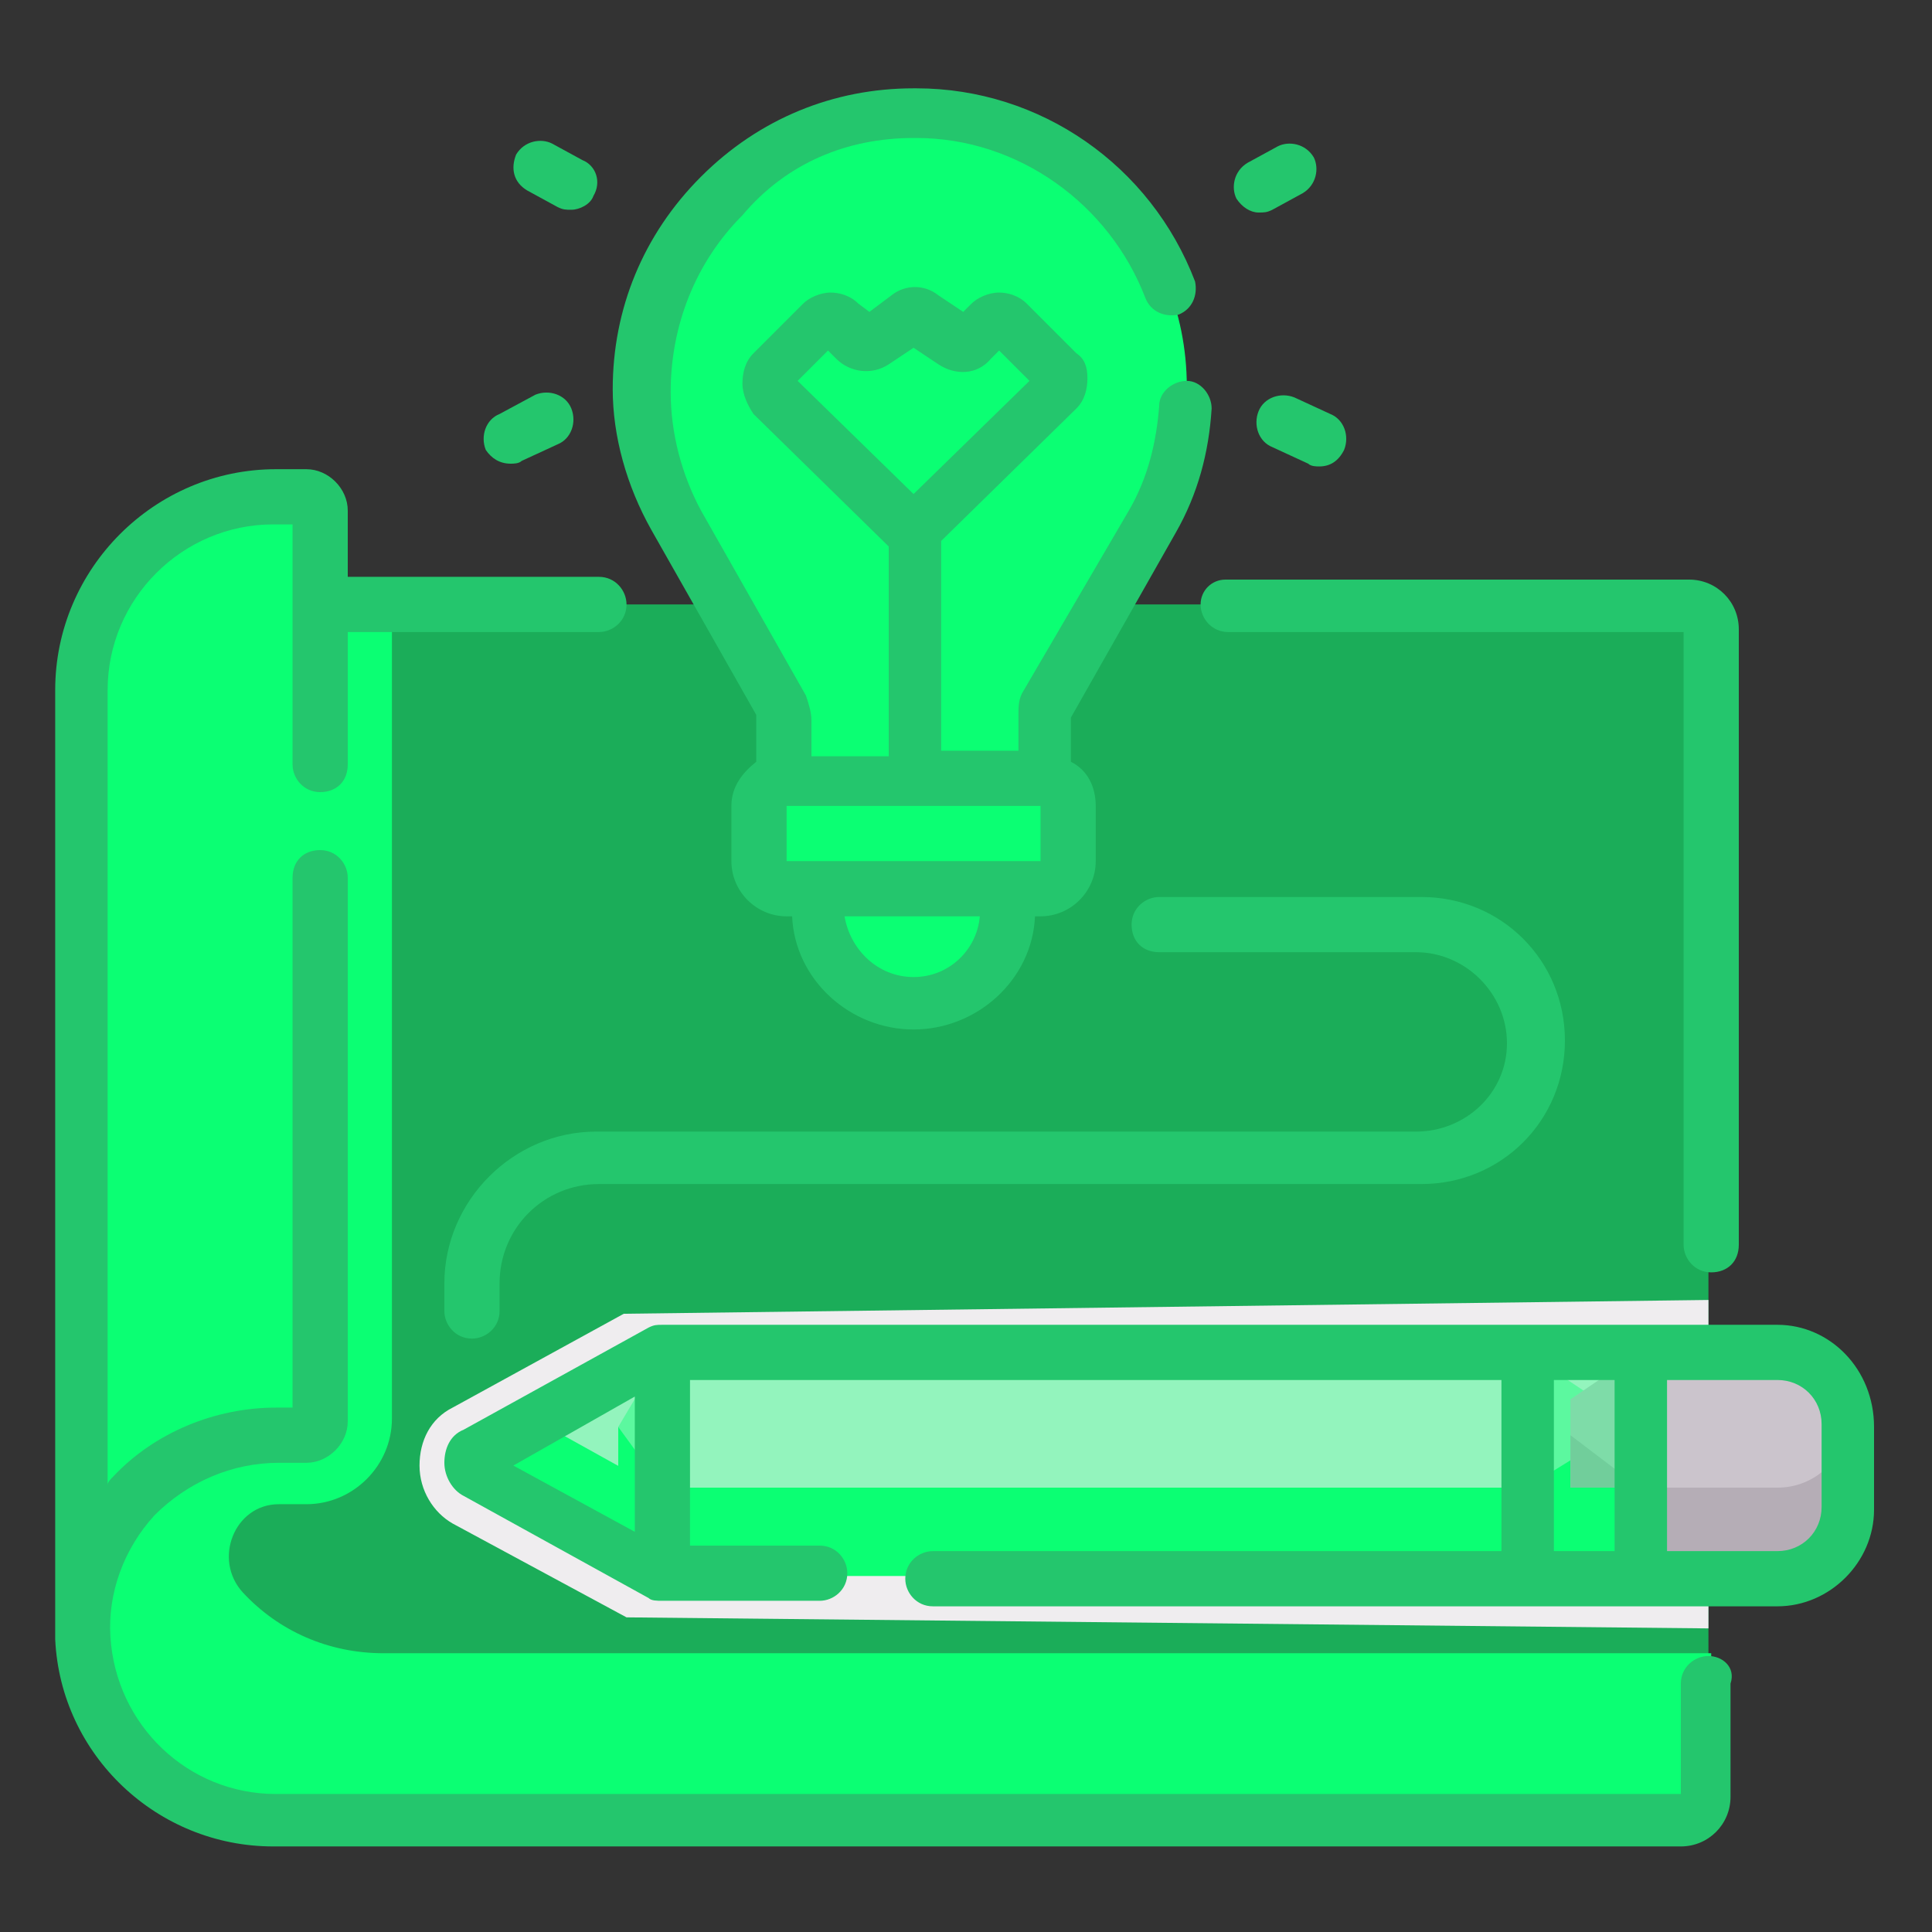 <svg xmlns="http://www.w3.org/2000/svg" xmlns:xlink="http://www.w3.org/1999/xlink" id="Layer_1" x="0px" y="0px" width="70px" height="70px" viewBox="0 0 70 70" style="enable-background:new 0 0 70 70;" xml:space="preserve"><rect x="0" y="0" width="70" height="70" fill="#333333" stroke="none"/><style type="text/css">	.st0{opacity:0.4;fill:#0BFF73;enable-background:new    ;}	.st1{fill:#FFFFFF;}	.st2{opacity:0.4;enable-background:new    ;}	.st3{fill:#0BFF73;}	.st4{fill:#24C66D;}	.st5{opacity:0.6;fill-rule:evenodd;clip-rule:evenodd;fill:#0BFF73;enable-background:new    ;}	.st6{fill-rule:evenodd;clip-rule:evenodd;fill:#24C66D;}	.st7{opacity:0.5;}	.st8{opacity:0.6;fill:#0BFF73;enable-background:new    ;}	.st9{opacity:0.6;enable-background:new    ;}	.st10{fill:#EFEDEF;}	.st11{fill:#CBC4CC;}	.st12{fill:#B5ADB6;}</style><g>	<path class="st0" d="M-46.8-19.9v35.5c0,1.2,0.7,2.3,1.6,2.8h31.3c1.9,0,3.3-1.4,3.3-3.3v-35.5c0-1.2-0.7-2.3-1.6-2.8h-31.4  C-45.5-23.1-46.8-21.7-46.8-19.9z"></path>	<path class="st1" d="M-36.9-23.6h10.4v12.5h-10.4V-23.6z"></path>	<path class="st0" d="M-59.2,24.7c0.2,0.5,0.5,0.9,0.9,1.4c1.2,1.4,2.3,3,2.8,4.6h7.2v-0.2c0.5-3.5,2.1-6.5,4.6-8.8l-7-12.8  L-59.2,24.7z"></path>	<g class="st2">		<path class="st3" d="M-55.2-1.5v-2.6h5.3v5.3h-5.3V-1.5z"></path>		<path class="st3" d="M-35.5-1.5v-2.6h5.3v5.3h-5.3V-1.5z"></path>		<path class="st3" d="M-75.2-1.5v-2.6h5.3v5.3h-5.3V-1.5z"></path>		<path class="st3" d="M-75.2,21v-2.8h5.3v5.3h-5.3V21z"></path>		<path class="st3" d="M-30.1,23.8h-5.3v-5.3h5.3V23.8z"></path>	</g>	<path class="st0" d="M-54.7,31h8.4v10h-8.4V31z"></path>	<path class="st4" d="M-13.9-24.8h-35.5c-2.6,0-4.4,2.1-4.4,4.4v14.9h-1.4c-0.7,0-1.4,0.7-1.4,1.4v1.4h-11.8v-1.4  c0-0.7-0.7-1.4-1.4-1.4h-5.4c-0.7,0-1.4,0.7-1.4,1.4v5.3c0,0.7,0.7,1.4,1.4,1.4h5.3c0.7,0,1.4-0.7,1.4-1.4v-1.4h5.6  C-65,1-67.1,2.6-68.7,4.4c-3,3.5-4.9,7.9-5.1,12.5h-1.4c-0.7,0-1.4,0.7-1.4,1.4v5.3c0,0.7,0.7,1.4,1.4,1.4h5.3  c0.7,0,1.4-0.7,1.4-1.4v-5.3c0-0.7-0.7-1.4-1.4-1.4H-71c0.7-8,6.5-15,14.4-16.6v0.9c0,0.7,0.7,1.4,1.4,1.4h5.3  c0.7,0,1.4-0.7,1.4-1.4V0.3c7.9,1.9,13.9,8.6,14.4,16.7h-10.7l-6.7-12.3C-51.7,4.5-52.2,4-52.7,4s-0.9,0.2-1.2,0.7l-9,16.3  c-0.2,0.5-0.2,1.2,0.2,1.6c2.1,1.9,3.5,4.4,4.2,7h-1.9c-0.7,0-1.4,0.7-1.4,1.4s0.7,1.4,1.4,1.4h0.2v8.8c0,0.7,0.7,1.4,1.4,1.4  c0.7,0,1.4-0.7,1.4-1.4v-8.8h9.8v8.8c0,0.7,0.7,1.4,1.4,1.4c0.7,0,1.4-0.7,1.4-1.4v-8.8h0.2c0.7,0,1.4-0.7,1.4-1.4  s-0.9-1.4-1.6-1.4h-1.9c0.7-2.6,2.1-4.9,3.9-6.7c0.5-0.5,0.5-1.2,0.2-1.6l-0.7-1.4h6.5v4.2c0,0.7,0.7,1.4,1.4,1.4h5.5  c0.7,0,1.4-0.7,1.4-1.4v-4.2h14.9c2.6,0,4.4-2.1,4.4-4.4v-35.9C-9.5-22.9-11.3-24.8-13.9-24.8z M-71,0.1h-2.8v-3h2.8  C-71-2.9-71,0.1-71,0.1z M-71,22.6h-2.8v-2.8h2.8C-71,19.8-71,22.6-71,22.6z M-49.4,29.6h-6.3c-0.7-3-2.1-5.8-4.2-7.9l6-10.9v5.6  c0,0.7,0.7,1.4,1.4,1.4c0.7,0,1.4-0.7,1.4-1.4v-5.6l6,10.9C-47.3,23.8-48.7,26.5-49.4,29.6z M-27.8-22.2v10h-7.9v-10  C-35.7-22.2-27.8-22.2-27.8-22.2z M-51.3,0.1h-2.8v-3h2.8V0.1z M-31.3,22.6h-2.8v-2.8h2.8V22.6z M-12,15.2c0,0.9-0.9,1.9-1.9,1.9  h-2.8V8.7c0-0.7-0.7-1.4-1.4-1.4s-1.4,0.7-1.4,1.4v8.4h-12.3C-32,12.5-33.9,8-36.9,4.6c-1.6-1.9-3.5-3.5-5.8-4.6h5.6v1.4  c0,0.7,0.7,1.4,1.4,1.4h5.3c0.7,0,1.4-0.7,1.4-1.4v-5.5c0-0.7-0.7-1.4-1.4-1.4h-5.3c-0.7,0-1.4,0.7-1.4,1.4v1.4h-11.8v-1.4  c0-0.7-0.7-1.4-1.4-1.4h-1.4v-14.9c0-0.9,0.9-1.9,1.9-1.9h11.6v11.4c0,0.7,0.7,1.4,1.4,1.4h10.4c0.7,0,1.4-0.7,1.4-1.4v-11.3h11.1  c0.9,0,1.9,0.9,1.9,1.9V15.2z M-34.3-2.9h3v2.8h-2.8v-2.8H-34.3z"></path>	<path class="st4" d="M-52.7,19.8c-0.2,0-0.7,0.2-0.9,0.5c-0.2,0.2-0.5,0.7-0.5,0.9s0.2,0.7,0.5,0.9c0.2,0.2,0.7,0.5,0.9,0.5  c0.2,0,0.7-0.2,0.9-0.5c0.2-0.2,0.5-0.7,0.5-0.9s-0.2-0.7-0.5-0.9C-52,19.8-52.2,19.8-52.7,19.8z"></path>	<path class="st4" d="M-18.1,3.1c-0.2,0-0.7,0.2-0.9,0.5c-0.2,0.2-0.5,0.7-0.5,0.9s0.2,0.7,0.5,0.9c0.2,0.2,0.7,0.5,0.9,0.5  s0.7-0.2,0.9-0.5c0.2-0.2,0.5-0.7,0.5-0.9s-0.2-0.7-0.5-0.9C-17.4,3.1-17.6,3.1-18.1,3.1z"></path></g><path class="st5" d="M-59.9,75.6l-9.9-9.9c0,0,0,0,0,0c-0.1,0-3.6,3.6-3.6,3.6v0.1l9.9,9.9c0.1,0.1,0.2,0.1,0.2,0l3.5-3.4 C-59.9,75.8-59.9,75.7-59.9,75.6L-59.9,75.6z"></path><path class="st5" d="M99.1,44.1l-9.9-9.9c0,0,0,0,0,0c-0.1,0-3.6,3.6-3.6,3.6v0.1l9.9,9.9c0.1,0.1,0.2,0.1,0.2,0l3.5-3.4 C99.2,44.3,99.2,44.2,99.1,44.1L99.1,44.1z"></path><path class="st5" d="M-73,65.5c0.1,0.1,0.1,0.2,0,0.2l-0.5,0.5c-0.1,0.1-0.2,0.1-0.2,0l-1.7-1.7c-0.1-0.1,0.1-0.3,0.3-0.5 c0.2-0.2,0.3-0.4,0.5-0.3L-73,65.5z"></path><path class="st6" d="M-76.7,62.5c-6,6-15.7,6-21.7,0c-6-6-6-15.7,0-21.7c6-6,15.7-6,21.7,0C-70.8,46.8-70.8,56.5-76.7,62.5z  M-81,47.3c-0.4-0.5-1.1-0.5-1.6-0.1l-7.9,7c-0.1,0.1-0.2,0-0.2,0l-2.8-3.2c-0.4-0.5-1.1-0.5-1.6-0.1c-0.5,0.4-0.5,1.1-0.1,1.6 l3.7,4.1c0.4,0.5,1.1,0.5,1.6,0.1l8.9-7.8C-80.6,48.5-80.6,47.8-81,47.3L-81,47.3z M-79.5,58.2L-79.5,58.2c-0.4,0.5-1.1,1.2-1.5,1.5 c0,0,0,0,0,0c-3.8,3.1-9.3,3.1-13.1,0l-0.8-0.7c-4-4.1-4-10.6,0-14.7l0.8-0.7c3.8-3.1,9.3-3.1,13.1,0c0,0,0,0,0,0 c0.4,0.3,1.2,1.1,1.5,1.5c0,0,0,0,0,0C-76.4,48.9-76.4,54.4-79.5,58.2L-79.5,58.2z M-75,51.6c0-7.2-6-12.9-13.2-12.6 c-3.1,0.1-6.1,1.5-8.3,3.7c-4.9,4.9-4.9,12.9,0,17.8c5,5,12.9,4.9,17.8,0C-76.3,58.2-75,55-75,51.6L-75,51.6z"></path><path class="st5" d="M-121.2,41.6h3.9c0.1,0,0.1-0.1,0.1-0.1v-2.9c0-0.1-0.1-0.1-0.1-0.1h-3.9c-0.1,0-0.1,0.1-0.1,0.1v2.9 C-121.3,41.6-121.2,41.6-121.2,41.6z"></path><path class="st6" d="M-109.9,38.5c0.1,0,0.1,0.1,0.1,0.1v14.9c0,0.1-0.1,0.1-0.1,0.1h-18.7c-0.1,0-0.1-0.1-0.1-0.1V38.6 c0-0.1,0.1-0.1,0.1-0.1h4.8c0.1,0,0.1,0.1,0.1,0.1v3.1c0,1.2,0.9,2.1,2.1,2.1h4.5c1.2,0,2.1-0.9,2.1-2.1v-3.1c0-0.1,0.1-0.1,0.1-0.1 H-109.9z"></path><path class="st6" d="M-117.2,59.1c0.1,0,0.1-0.1,0.1-0.1V56c0-0.1-0.1-0.1-0.1-0.1h-3.9c-0.1,0-0.1,0.1-0.1,0.1v2.9 c0,0.1,0.1,0.1,0.1,0.1H-117.2z"></path><path class="st5" d="M-109.9,55.9c0.1,0,0.1,0.1,0.1,0.1v14.9c0,0.1-0.1,0.1-0.1,0.1h-18.7c-0.1,0-0.1-0.1-0.1-0.1V56 c0-0.1,0.1-0.1,0.1-0.1h4.8c0.1,0,0.1,0.1,0.1,0.1v3.1c0,1.2,0.9,2.1,2.1,2.1h4.5c1.2,0,2.1-0.9,2.1-2.1V56c0-0.1,0.1-0.1,0.1-0.1 H-109.9z"></path><path class="st5" d="M-117.2,76.5c0.1,0,0.1-0.1,0.1-0.1v-2.9c0-0.1-0.1-0.1-0.1-0.1h-3.9c-0.1,0-0.1,0.1-0.1,0.1v2.9 c0,0.1,0.1,0.1,0.1,0.1H-117.2z"></path><path class="st5" d="M-96.1,76.5c0.1,0,0.1-0.1,0.1-0.1v-2.9c0-0.1-0.1-0.1-0.1-0.1h-3.9c-0.1,0-0.1,0.1-0.1,0.1v2.9 c0,0.1,0.1,0.1,0.1,0.1H-96.1z"></path><path class="st6" d="M-88.7,73.3c0.1,0,0.1,0.1,0.1,0.1v14.9c0,0.1-0.1,0.1-0.1,0.1h-18.7c-0.1,0-0.1-0.1-0.1-0.1V73.5 c0-0.1,0.1-0.1,0.1-0.1h4.8c0.1,0,0.1,0.1,0.1,0.1v3.1c0,1.2,0.9,2.1,2.1,2.1h4.5c1.2,0,2.1-0.9,2.1-2.1v-3.1c0-0.1,0.1-0.1,0.1-0.1 L-88.7,73.3z"></path><path class="st6" d="M-109.7,73.5v14.9c0,0.1-0.1,0.1-0.1,0.1h-18.7c-0.1,0-0.1-0.1-0.1-0.1V73.5c0-0.1,0.1-0.1,0.1-0.1h4.8 c0.1,0,0.1,0.1,0.1,0.1v3.1c0,1.2,0.9,2.1,2.1,2.1h4.5c1.2,0,2.1-0.9,2.1-2.1v-3.1c0-0.1,0.1-0.1,0.1-0.1h4.8 C-109.8,73.3-109.7,73.4-109.7,73.5L-109.7,73.5z"></path><path class="st4" d="M156.4,59.9l-9.3-5.4l9.3-5.4c0.2-0.1,0.4-0.4,0.4-0.7c0-0.3-0.1-0.5-0.4-0.7l-18.1-10.4c0.2-1.2,0-2.4-0.7-3.4 c-0.4-0.5-0.5-1.1-0.5-1.8c0.2-1.8-0.9-3.6-2.5-4.4c-0.6-0.3-1-0.7-1.3-1.3c-0.8-1.7-2.6-2.7-4.4-2.5c-0.7,0.1-1.2-0.1-1.8-0.5 c-1.5-1.1-3.6-1.1-5.1,0c0,0,0,0,0,0c-0.5,0.4-1.1,0.5-1.8,0.5c-1.8-0.2-3.6,0.9-4.4,2.5c-0.3,0.6-0.7,1-1.3,1.3 c-1.7,0.8-2.7,2.6-2.5,4.4c0.1,0.7-0.1,1.2-0.5,1.8c-0.7,1-0.9,2.3-0.7,3.4L92.7,47.8c-0.2,0.1-0.4,0.4-0.4,0.7 c0,0.3,0.1,0.5,0.4,0.7l9.3,5.4l-9.3,5.4c-0.2,0.1-0.4,0.4-0.4,0.7c0,0.3,0.1,0.5,0.4,0.7l10.1,5.8v8.1c0,0.3,0.1,0.5,0.4,0.7 l21,12.1c0.1,0.1,0.3,0.1,0.4,0.1c0.1,0,0.3,0,0.4-0.1l21-12.1c0.2-0.1,0.4-0.4,0.4-0.7v-8.1l10.1-5.8c0.2-0.1,0.4-0.4,0.4-0.7 C156.8,60.3,156.7,60,156.4,59.9L156.4,59.9z M154.5,48.5l-8.9,5.2l-10.7-6.2l-0.6-2.1c0.1-0.1,0.2-0.1,0.3-0.2 c1.7-0.8,2.7-2.6,2.5-4.4c-0.1-0.7,0.1-1.2,0.5-1.8c0-0.1,0.1-0.1,0.1-0.2L154.5,48.5z M124.6,65.7l-19.4-11.2l8.5-4.9l-1.6,6 c-0.1,0.3,0,0.6,0.3,0.8c0.2,0.2,0.6,0.2,0.9,0.1l4.3-2.3l2.6,4.1c0.1,0.2,0.4,0.4,0.7,0.4c0,0,0.1,0,0.1,0c0.3,0,0.6-0.3,0.6-0.6 l2.1-7.9c0.3,0.1,0.6,0.1,1,0.1c0.3,0,0.6,0,1-0.1l2.1,7.9c0.1,0.3,0.3,0.5,0.6,0.6c0,0,0.1,0,0.1,0c0.3,0,0.5-0.1,0.7-0.4l2.6-4.1 l4.3,2.3c0.3,0.1,0.6,0.1,0.9-0.1c0.2-0.2,0.3-0.5,0.3-0.8l-1.6-6l8.5,4.9L124.6,65.7L124.6,65.7z M120.2,49 c0.7-0.1,1.2,0.1,1.8,0.5c0,0,0.1,0.1,0.1,0.1l-1.7,6.4l-2-3.2c-0.2-0.3-0.7-0.5-1-0.3l-3.4,1.8l2-7.5 C116.9,48.3,118.5,49.2,120.2,49L120.2,49z M133.1,46.9l2,7.5l-3.4-1.8c-0.4-0.2-0.8-0.1-1,0.3l-2,3.2l-1.7-6.4c0,0,0.1-0.1,0.1-0.1 c0.5-0.4,1.1-0.5,1.8-0.5C130.6,49.2,132.3,48.3,133.1,46.9L133.1,46.9z M112.8,34.8c0.6-0.8,0.9-1.8,0.8-2.8 c-0.1-1.2,0.6-2.3,1.6-2.8c0.9-0.4,1.6-1.1,2.1-2.1c0.5-1.1,1.7-1.7,2.8-1.6c1,0.1,2-0.2,2.8-0.8c1-0.7,2.3-0.7,3.3,0 c0.8,0.6,1.8,0.9,2.8,0.8c1.2-0.1,2.3,0.6,2.8,1.6c0.4,0.9,1.1,1.6,2.1,2.1c1.1,0.5,1.7,1.7,1.6,2.8c-0.1,1,0.2,2,0.8,2.8 c0.7,1,0.7,2.3,0,3.3c-0.6,0.8-0.9,1.8-0.8,2.8c0.1,1.2-0.6,2.3-1.6,2.8c-0.4,0.2-0.7,0.4-1,0.6c0,0-0.1,0.1-0.1,0.1 c-0.4,0.4-0.7,0.8-1,1.3c-0.5,1.1-1.7,1.7-2.8,1.6c-1-0.1-2,0.2-2.8,0.8c-1,0.7-2.3,0.7-3.3,0c-0.7-0.5-1.5-0.8-2.4-0.8 c-0.1,0-0.3,0-0.4,0c-1.2,0.1-2.3-0.6-2.8-1.6c-0.2-0.5-0.6-1-1-1.3c0,0-0.1-0.1-0.1-0.1c-0.3-0.2-0.6-0.5-1-0.6 c-1.1-0.5-1.7-1.7-1.6-2.8c0.1-1-0.2-2-0.8-2.8C112.1,37.1,112.1,35.8,112.8,34.8L112.8,34.8z M111.4,38.8c0,0.1,0.1,0.1,0.1,0.2 c0.4,0.5,0.5,1.1,0.5,1.8c-0.2,1.8,0.9,3.6,2.5,4.4c0.1,0,0.2,0.1,0.3,0.2l-0.6,2.1l-10.7,6.2l-8.9-5.2L111.4,38.8L111.4,38.8z  M103.6,55.4L123,66.6l-8.9,5.2L94.7,60.6L103.6,55.4L103.6,55.4z M104.4,68l9.3,5.4c0.1,0.1,0.3,0.1,0.4,0.1c0.1,0,0.3,0,0.4-0.1 l9.3-5.4v17.9l-19.4-11.2L104.4,68L104.4,68z M144.8,74.7l-19.4,11.2V68l9.3,5.4c0.1,0.1,0.3,0.1,0.4,0.1s0.3,0,0.4-0.1l9.3-5.4 L144.8,74.7L144.8,74.7z M135.1,71.8l-8.9-5.2l19.4-11.2l8.9,5.2L135.1,71.8L135.1,71.8z M124.6,45.7c5.1,0,9.2-4.1,9.2-9.2 s-4.1-9.2-9.2-9.2s-9.2,4.1-9.2,9.2S119.5,45.7,124.6,45.7z M124.6,28.8c4.2,0,7.6,3.4,7.6,7.6s-3.4,7.7-7.6,7.7 c-4.2,0-7.7-3.4-7.7-7.7S120.4,28.8,124.6,28.8z M120.8,40.5c-0.1,0.3,0.1,0.6,0.3,0.8c0.1,0.1,0.3,0.1,0.5,0.1c0.1,0,0.3,0,0.4-0.1 l2.7-1.6l2.6,1.6c0.3,0.2,0.6,0.1,0.9,0c0.3-0.2,0.4-0.5,0.3-0.8l-0.7-3l2.3-2c0.2-0.2,0.3-0.5,0.2-0.8c-0.1-0.3-0.4-0.5-0.7-0.5 l-3.1-0.3l-1.2-2.8c-0.1-0.3-0.4-0.5-0.7-0.5c-0.3,0-0.6,0.2-0.7,0.5l-1.2,2.8l-3.1,0.3c-0.3,0-0.6,0.2-0.7,0.5 c-0.1,0.3,0,0.6,0.2,0.8l2.3,2L120.8,40.5z M123.2,35.3c0.3,0,0.5-0.2,0.6-0.5l0.7-1.6l0.7,1.6c0.1,0.3,0.4,0.4,0.6,0.5l1.7,0.2 l-1.3,1.1c-0.2,0.2-0.3,0.5-0.2,0.8l0.4,1.7l-1.5-0.9c-0.2-0.1-0.5-0.1-0.8,0l-1.5,0.9l0.4-1.7c0.1-0.3,0-0.6-0.2-0.8l-1.3-1.1 L123.2,35.3z"></path><path class="st4" d="M-133.5-6.9V6.3l-22.1,8.1V-8.9l4,8.4L-133.5-6.9z"></path><path class="st4" d="M-155.5-8.9v23.2l-22.1-8.1V-6.9l18.1,6.4L-155.5-8.9z"></path><path class="st0" d="M-128.7-8.6l-4.8,1.7l-18.1,6.4l-4-8.4l22.1-8.1L-128.7-8.6z"></path><path class="st0" d="M-182.4-25.3l22.8-8l4,8.4l-22.1,8L-182.4-25.3z"></path><path class="st0" d="M-128.7-25.3l-22.8-8l-4,8.4l22.1,8L-128.7-25.3z"></path><path class="st0" d="M-155.5-8.9l-4,8.4l-18.1-6.4l-4.8-1.7l4.8-8.4L-155.5-8.9z"></path><g class="st7">	<path class="st1" d="M-159,10.7c-0.1,0-0.2,0-0.3,0l-5.8-1.9c-0.4-0.1-0.6-0.5-0.6-0.8V4.5c0-0.5,0.3-0.9,0.8-0.9  c0.1,0,0.2,0,0.3,0l5.8,1.9c0.4,0.1,0.6,0.5,0.6,0.8v3.4c0,0.3-0.1,0.5-0.3,0.7C-158.7,10.6-158.8,10.7-159,10.7z M-163.9,7.3  l4.1,1.3V7l-4.1-1.3V7.3z"></path></g><path class="st4" d="M-148.8-44l-6.7,10.4l-6.7-10.4h4.1v-9.8h5.1v9.8H-148.8z"></path><path class="st0" d="M-151-42.8l-4.6,7.1l-4.6-7.1h2.8v-10.2h3.5v10.2L-151-42.8z"></path><path class="st4" d="M-133.4-16.9L-155.2-9v-15.9L-133.4-16.9z"></path><path class="st4" d="M-155.2-24.9V-9l-0.3,0.1l-22.1-8.1l22.1-8L-155.2-24.9z"></path><g>	<path class="st4" d="M-54.9,117.7c0.7,0,1.2-0.5,1.2-1.2V86.9c0,0,0,0,0,0h-11.8V94c0,1.3-1.1,2.4-2.4,2.4h-9.5  c-1.3,0-2.4-1.1-2.4-2.4v-7.1h-11.8c0,0,0,0,0,0v29.6c0,0.7,0.5,1.2,1.2,1.2H-54.9z M-60.5,108.6l1.2-1.2c0.5-0.5,1.2-0.5,1.7,0  l1.2,1.2c0.5,0.5,0.5,1.2,0,1.7c-0.2,0.2-0.5,0.3-0.8,0.3v3.5c0,0.7-0.5,1.2-1.2,1.2s-1.2-0.5-1.2-1.2v-3.5c-0.3,0-0.6-0.1-0.8-0.3  C-60.9,109.8-60.9,109.1-60.5,108.6z M-67.6,108.6l1.2-1.2c0.5-0.5,1.2-0.5,1.7,0l1.2,1.2c0.5,0.5,0.5,1.2,0,1.7  c-0.2,0.2-0.5,0.3-0.8,0.3v3.5c0,0.7-0.5,1.2-1.2,1.2s-1.2-0.5-1.2-1.2v-3.5c-0.3,0-0.6-0.1-0.8-0.3C-68,109.8-68,109.1-67.6,108.6  z M-89.2,109.4c0-1.3,1.1-2.4,2.4-2.4h5.9c1.3,0,2.4,1.1,2.4,2.4v3.5c0,1.3-1.1,2.4-2.4,2.4h-5.9c-1.3,0-2.4-1.1-2.4-2.4V109.4z"></path>	<path class="st8" d="M-86.8,109.4h5.9v3.5h-5.9V109.4z"></path>	<path class="st4" d="M-68.6,77.5l2.7,7.1l12.2,0l0-0.1l-7-7L-68.6,77.5z"></path>	<path class="st4" d="M-120,111.8c0,2,1.6,3.5,3.5,3.5h22.5V113h-21.3c-1.3,0-2.4-1.1-2.4-2.4V60.9c0-1.3,1.1-2.4,2.4-2.4h9.5v-2.4  h-10.6c-2,0-3.5,1.6-3.5,3.5V111.8z"></path>	<path class="st4" d="M-73.8,56.2h-10.6v2.4h9.5c1.3,0,2.4,1.1,2.4,2.4v14.2h2.4V59.7C-70.3,57.8-71.9,56.2-73.8,56.2z"></path>	<path class="st8" d="M-74.2,77.5l-2.6,7.1l8.4,0l-2.7-7.1L-74.2,77.5z"></path>	<path class="st4" d="M-84.5,77.5l-7,7l12.2,0l2.6-7.1L-84.5,77.5z"></path>	<path class="st8" d="M-77.4,86.9h9.5V94h-9.5V86.9z"></path>	<path class="st8" d="M-115.2,60.9v49.7h21.3V84.5h0c0-0.6,0.2-1.2,0.7-1.7l7-7c0.5-0.5,1.1-0.7,1.7-0.7h9.5V60.9h-10.4  c-0.6,0.7-1.6,1.2-2.6,1.2h-14.2c-1,0-2-0.5-2.6-1.2L-115.2,60.9L-115.2,60.9z M-100.1,97.1l-4.7,7.1c-0.2,0.3-0.5,0.5-0.9,0.5  c0,0-0.1,0-0.1,0c-0.3,0-0.6-0.1-0.8-0.3l-2.4-2.4c-0.5-0.5-0.5-1.2,0-1.7c0.5-0.5,1.2-0.5,1.7,0l1.3,1.3l3.9-5.9  c0.4-0.5,1.1-0.7,1.6-0.3C-99.8,95.8-99.7,96.5-100.1,97.1L-100.1,97.1z M-100.1,82.9l-4.7,7.1c-0.2,0.3-0.5,0.5-0.9,0.5  c0,0-0.1,0-0.1,0c-0.3,0-0.6-0.1-0.8-0.3l-2.4-2.4c-0.5-0.5-0.5-1.2,0-1.7c0.5-0.5,1.2-0.5,1.7,0l1.3,1.3l3.9-5.9  c0.4-0.5,1.1-0.7,1.6-0.3C-99.8,81.6-99.7,82.3-100.1,82.9L-100.1,82.9z M-102,67.4c0.4-0.5,1.1-0.7,1.6-0.3  c0.5,0.4,0.7,1.1,0.3,1.6l-4.7,7.1c-0.2,0.3-0.5,0.5-0.9,0.5c0,0-0.1,0-0.1,0c-0.3,0-0.6-0.1-0.8-0.3l-2.4-2.4  c-0.5-0.5-0.5-1.2,0-1.7c0.5-0.5,1.2-0.5,1.7,0l1.3,1.3L-102,67.4L-102,67.4z"></path>	<path class="st4" d="M-102.2,59.7H-88c0.7,0,1.2-0.5,1.2-1.2V55l-3.7,0c-0.5,0-1-0.4-1.1-0.9c-0.4-1.6-1.8-2.7-3.4-2.7  s-3,1.1-3.4,2.7c-0.1,0.5-0.6,0.9-1.1,0.9h-3.7v3.5C-103.4,59.2-102.9,59.7-102.2,59.7z"></path></g><g>	<g class="st9">		<g>			<g id="XMLID_562_">				<g>					<path class="st3" d="M61,21.9H6.5c0,0,0.5,20.6,0.4,30.8c-2.3,1.2-3.8,3.5-3.9,6.2c0,0.1,0,0.3,0,0.4c0.2,3.7,3.2,6.6,7,6.6h51      c0.5,0,0.9-0.4,0.9-0.9V22.8C61.9,22.3,61.5,21.9,61,21.9L61,21.9z"></path>				</g>			</g>		</g>	</g>	<g>		<g id="XMLID_549_">			<g>				<path class="st3" d="M43,14c0,1.7-0.4,3.4-1.2,4.8L38,25.5c-0.1,0.1-0.1,0.3-0.1,0.4v4.9h-9.5v-4.9c0-0.1,0-0.3-0.1-0.4     l-3.8-6.8h0c-0.8-1.4-1.2-3-1.2-4.8c0-5.5,4.5-10,10-9.9C38.6,4.1,43,8.5,43,14z"></path>			</g>		</g>		<path class="st3" d="M32.6,25.5l-3.8-6.8h0c-0.8-1.4-1.2-3-1.2-4.8c0-4.7,3.3-8.7,7.8-9.7c-0.7-0.2-1.4-0.2-2.1-0.2   c-5.5,0-10,4.4-10,9.9c0,1.7,0.4,3.4,1.2,4.8h0l3.8,6.8c0.1,0.1,0.1,0.3,0.1,0.4v4.9h4.3v-4.9C32.7,25.8,32.6,25.6,32.6,25.5   L32.6,25.5z"></path>		<path class="st3" d="M29.7,30.1v2.8c0,1.9,1.5,3.4,3.4,3.4c1.9,0,3.4-1.5,3.4-3.4v-2.8H29.7z"></path>		<path class="st3" d="M32.5,32.9v-2.8h-2.8v2.8c0,1.9,1.5,3.4,3.4,3.4c0.5,0,1-0.1,1.4-0.3C33.3,35.5,32.5,34.3,32.5,32.9   L32.5,32.9z"></path>		<path class="st10" d="M61.9,47.1l-39.3,0.5L16.4,51c-0.8,0.4-1.2,1.2-1.2,2.1s0.5,1.7,1.2,2.1l6.3,3.4L61.9,59V47.1z"></path>		<path class="st0" d="M55.3,49H24l-1.6,2.7v3.2l1.6,2.2h31.3l2.1-1.3v-5.4L55.3,49z"></path>		<path class="st3" d="M24,53.9l-1.6-2.2v3.2l1.6,2.2h31.3l2.1-1.3v-3.2l-2.1,1.3H24z"></path>	</g>	<path class="st0" d="M24,49v8.1l-6.7-3.7c-0.3-0.2-0.3-0.6,0-0.8L24,49z"></path>	<path class="st3" d="M19.5,51.5l-2.2,1.2c-0.3,0.2-0.3,0.6,0,0.8l6.7,3.7v-3.2L19.5,51.5z"></path>	<path class="st11" d="M64.4,49h-5l-2.5,1.7v4.5l2.5,1.9h5c1.4,0,2.5-1.1,2.5-2.5v-3C66.9,50.1,65.8,49,64.4,49z"></path>	<path class="st12" d="M64.4,53.9h-5L56.9,52v3.2l2.5,1.9h5c1.4,0,2.5-1.1,2.5-2.5v-3c0,0,0,0,0-0.1C66.9,52.8,65.8,53.9,64.4,53.9  L64.4,53.9z"></path>	<path class="st0" d="M55.3,49h4.1v8.1h-4.1V49z"></path>	<path class="st3" d="M55.3,53.9h4.1v3.2h-4.1V53.9z"></path>	<path class="st3" d="M13.9,59.9c-2,0-3.8-0.8-5.1-2.2c-1.1-1.2-0.3-3.2,1.3-3.2c0,0,0,0,0,0h1c1.7,0,3.1-1.4,3.1-3.1V21.9H6.5  c0,0,0.4,30.8,0.4,30.8c0,0,0,0,0,0c-2.3,1.2-3.8,3.5-3.8,6.2c0,0.1,0,0.3,0,0.4c0.2,3.7,3.2,6.6,7,6.6h51c0.5,0,0.9-0.4,0.9-0.9  v-5.1L13.9,59.9z"></path>	<path class="st3" d="M11.7,21.9v29.5c0,0.3-0.2,0.5-0.5,0.5h-1c-3.9,0-7.1,3.1-7.1,7l0-33.9c0-3.9,3.1-7,7-7h1.1  c0.3,0,0.5,0.2,0.5,0.5L11.7,21.9z"></path>	<path class="st3" d="M37.7,28.2h-9.2c-0.6,0-1,0.4-1,1v2c0,0.6,0.4,1,1,1h9.2c0.6,0,1-0.4,1-1v-2C38.7,28.7,38.3,28.2,37.7,28.2z"></path>	<path class="st3" d="M31.7,30.5c-0.9,0-1.6-0.7-1.6-1.6v-0.7h-1.6c-0.6,0-1,0.4-1,1v2c0,0.6,0.4,1,1,1h9.2c0.6,0,1-0.4,1-1v-0.6  L31.7,30.5L31.7,30.5z"></path>	<g>		<path class="st4" d="M23.6,19.2l3.8,6.7v1.7c-0.5,0.4-0.9,0.9-0.9,1.6v2c0,1.1,0.9,2,2,2h0.2c0.1,2.3,2.1,4.1,4.4,4.1   c2.3,0,4.3-1.8,4.4-4.1h0.2c1.1,0,2-0.9,2-2v-2c0-0.7-0.3-1.3-0.9-1.6V26l3.8-6.7c0,0,0,0,0,0c0.8-1.4,1.2-2.9,1.3-4.5   c0-0.5-0.4-1-0.9-1c-0.5,0-1,0.4-1,0.9c-0.1,1.3-0.4,2.6-1.1,3.8c0,0,0,0,0,0L37.1,25c-0.2,0.3-0.2,0.6-0.2,0.9v1.3h-2.8v-7.6   l4.9-4.8c0.3-0.3,0.4-0.7,0.4-1.1S39.3,13,39,12.8L37.2,11c-0.3-0.3-0.7-0.4-1-0.4c-0.4,0-0.8,0.2-1,0.4l-0.3,0.3L34,10.7   c-0.5-0.4-1.2-0.4-1.7,0l-0.8,0.6L31.1,11c-0.3-0.3-0.7-0.4-1-0.4c-0.4,0-0.8,0.2-1,0.4l-1.8,1.8c-0.3,0.3-0.4,0.7-0.4,1.1   c0,0.4,0.2,0.8,0.4,1.1l4.9,4.8v7.6h-2.8v-1.3c0-0.3-0.1-0.6-0.2-0.9l-3.8-6.7c0,0,0,0,0,0c-0.7-1.3-1.1-2.8-1.1-4.3   c0-2.4,0.9-4.7,2.6-6.4C28.5,5.9,30.7,5,33.1,5c0,0,0,0,0.1,0c3.7,0,7,2.4,8.3,5.8c0.2,0.5,0.7,0.7,1.2,0.6   c0.5-0.2,0.7-0.7,0.6-1.2c-1.6-4.2-5.6-7-10.1-7c0,0,0,0-0.1,0c-2.9,0-5.6,1.1-7.7,3.2c-2.1,2.1-3.2,4.8-3.2,7.7   C22.2,15.8,22.7,17.6,23.6,19.2C23.6,19.2,23.6,19.2,23.6,19.2L23.6,19.2z M28.9,13.8l1.1-1.1l0.3,0.3c0.5,0.5,1.3,0.6,1.9,0.2   l0.9-0.6l0.9,0.6c0.6,0.4,1.4,0.4,1.9-0.2l0.3-0.3l1.1,1.1l-4.2,4.1L28.9,13.8z M33.1,35.4c-1.3,0-2.3-1-2.5-2.2h4.9   C35.4,34.4,34.4,35.4,33.1,35.4L33.1,35.4z M37.7,31.2C37.7,31.2,37.7,31.2,37.7,31.2l-9.2,0c0,0,0,0,0,0v-2c0,0,0,0,0,0h9.2   c0,0,0,0,0,0V31.2z"></path>		<path class="st4" d="M45.6,7.7c0.2,0,0.3,0,0.5-0.1l1.1-0.6c0.5-0.3,0.6-0.9,0.4-1.3c-0.3-0.5-0.9-0.6-1.3-0.4l-1.1,0.6   c-0.5,0.3-0.6,0.9-0.4,1.3C45,7.5,45.3,7.7,45.6,7.7z"></path>		<path class="st4" d="M45.6,14.9c-0.2,0.5,0,1.1,0.5,1.3l1.3,0.6c0.1,0.1,0.3,0.1,0.4,0.1c0.4,0,0.7-0.2,0.9-0.6   c0.2-0.5,0-1.1-0.5-1.3l-1.3-0.6C46.4,14.2,45.8,14.4,45.6,14.9z"></path>		<path class="st4" d="M19.1,6.9l1.1,0.6c0.2,0.1,0.3,0.1,0.5,0.1c0.3,0,0.7-0.2,0.8-0.5c0.3-0.5,0.1-1.1-0.4-1.3l-1.1-0.6   C19.6,5,19,5.1,18.7,5.6C18.5,6.1,18.6,6.6,19.1,6.9z"></path>		<path class="st4" d="M18.5,16.8c0.1,0,0.3,0,0.4-0.1l1.3-0.6c0.5-0.2,0.7-0.8,0.5-1.3c-0.2-0.5-0.8-0.7-1.3-0.5L18.1,15   c-0.5,0.2-0.7,0.8-0.5,1.3C17.8,16.6,18.1,16.8,18.5,16.8z"></path>		<path class="st4" d="M43.5,21.9c0,0.5,0.4,1,1,1h16.5v22.2c0,0.5,0.4,1,1,1s1-0.4,1-1V22.8c0-1-0.8-1.8-1.8-1.8H44.4   C43.9,21,43.5,21.4,43.5,21.9L43.5,21.9z"></path>		<path class="st4" d="M61.9,60c-0.5,0-1,0.4-1,1v4H10c-3.2,0-5.8-2.5-6-5.7c-0.1-1.6,0.5-3.2,1.6-4.4c1.2-1.2,2.8-1.9,4.5-1.9h1   c0.8,0,1.5-0.7,1.5-1.5V31.8c0-0.5-0.4-1-1-1s-1,0.4-1,1V51h-0.6c-2.2,0-4.4,0.9-5.9,2.5c-0.1,0.1-0.2,0.2-0.2,0.3V25   c0-3.3,2.7-6,6-6h0.7v8.7c0,0.5,0.4,1,1,1s1-0.4,1-1v-4.8h9.1c0.5,0,1-0.4,1-1c0-0.5-0.4-1-1-1h-9.1v-2.4c0-0.8-0.7-1.5-1.5-1.5   h-1.1c-4.4,0-8,3.6-8,8c0,0,0,34.2,0,34.4c0.2,4.2,3.7,7.5,7.9,7.5h51c1,0,1.8-0.8,1.8-1.8V61C62.9,60.4,62.4,60,61.9,60L61.9,60z   "></path>		<path class="st4" d="M64.4,48H24c-0.2,0-0.3,0-0.5,0.1l-6.7,3.7c-0.5,0.2-0.7,0.7-0.7,1.2c0,0.5,0.3,1,0.7,1.2l6.7,3.7   c0.1,0.1,0.3,0.1,0.5,0.1h5.7c0.5,0,1-0.4,1-1c0-0.5-0.4-1-1-1h-4.7V50h29.4v6.2H33.8c-0.5,0-1,0.4-1,1c0,0.5,0.4,1,1,1h30.6   c1.9,0,3.5-1.6,3.5-3.5v-3C67.9,49.6,66.3,48,64.4,48L64.4,48z M23,50.6v4.9l-4.4-2.4L23,50.6z M56.3,50h2.2v6.2h-2.2V50z    M66,54.6c0,0.9-0.7,1.6-1.6,1.6h-4V50h4c0.9,0,1.6,0.7,1.6,1.6V54.6z"></path>		<path class="st4" d="M51.3,41H21.6c-3,0-5.5,2.5-5.5,5.5v1c0,0.5,0.4,1,1,1c0.5,0,1-0.4,1-1v-1c0-2,1.6-3.6,3.6-3.6h29.8   c2.9,0,5.2-2.3,5.2-5.2c0-2.9-2.3-5.2-5.2-5.2H42c-0.5,0-1,0.4-1,1s0.4,1,1,1h9.3c1.8,0,3.3,1.5,3.3,3.3   C54.6,39.6,53.1,41,51.3,41L51.3,41z"></path>	</g></g></svg>